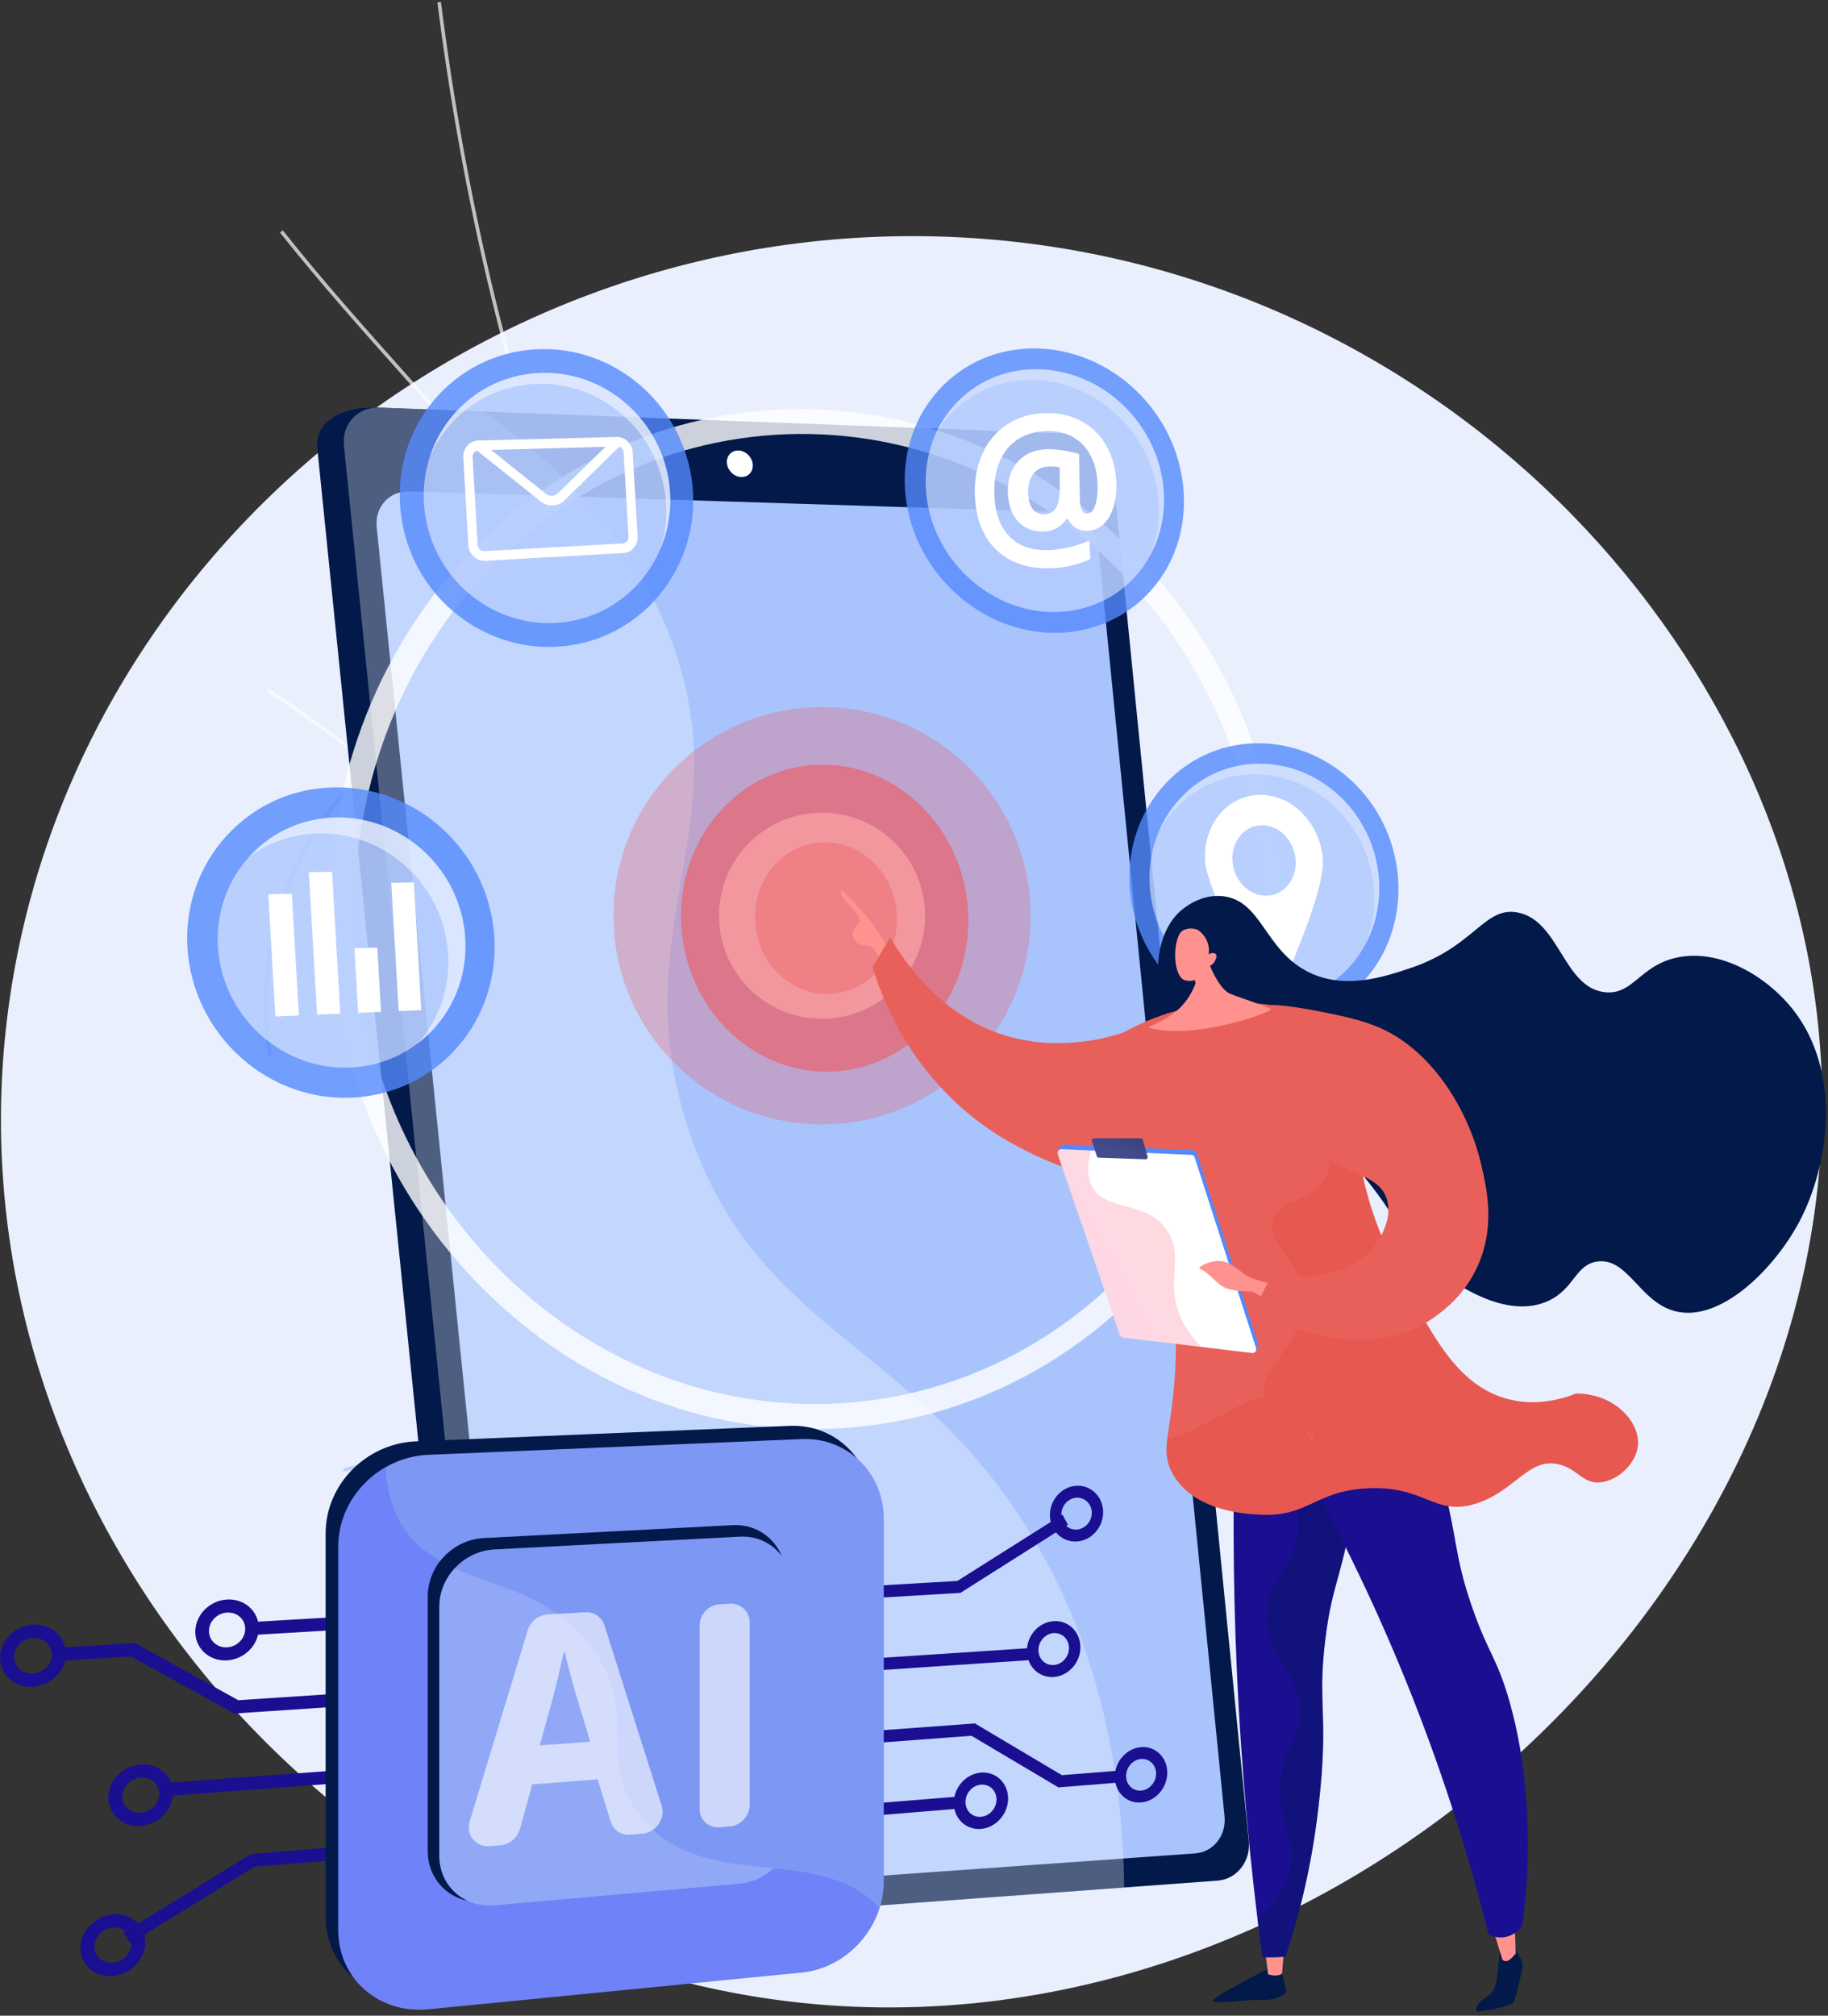 <svg width="401" height="442" viewBox="0 0 401 442" fill="none" xmlns="http://www.w3.org/2000/svg">
<rect x="0" y="0" width="401" height="442" fill="#333333" stroke="none"/>
<path d="M206.18 51.868C103.906 48.848 15.316 123.058 1.931 220.429C-12.703 326.892 67.841 422.683 166.947 438.026C290.217 457.109 409.783 346.71 399.047 226.943C390.959 136.709 310.143 54.938 206.18 51.868Z" fill="#E9EFFD"/>
<g opacity="0.7">
<path d="M167.636 353.228L168.414 353.109C166.376 339.801 165.359 326.172 164.376 312.991L164 307.983C163.197 297.381 162.289 287.913 161.488 279.559C161.039 274.879 160.612 270.432 160.235 266.129C159.082 252.966 158.299 243.752 157.91 239.171L157.652 236.146C154.476 200.051 136.883 152.173 127.43 126.452C126.407 123.668 125.493 121.18 124.72 119.038C111.432 82.216 102.015 42.311 96.73 0.432L95.949 0.53C101.241 42.467 110.672 82.428 123.98 119.305C124.753 121.448 125.668 123.938 126.692 126.723C136.131 152.411 153.702 200.225 156.868 236.215L157.126 239.238C157.515 243.819 158.298 253.034 159.452 266.198C159.829 270.503 160.256 274.952 160.705 279.634C161.505 287.984 162.413 297.448 163.216 308.043L163.591 313.05C164.576 326.245 165.593 339.89 167.636 353.228Z" fill="#FCFDFE"/>
<path d="M162.295 286.454L163.074 286.347C159.841 262.594 146.475 235.996 124.419 209.429C106.049 187.3 82.154 165.989 58.86 150.959L58.434 151.62C103.583 180.752 155.342 235.373 162.295 286.454Z" fill="#FCFDFE"/>
<path d="M128.328 131.006L128.976 130.56C117.203 113.503 103.206 97.834 89.669 82.682C80.406 72.312 70.826 61.589 62.038 50.51L61.422 50.999C70.224 62.096 79.811 72.828 89.083 83.206C102.603 98.341 116.584 113.99 128.328 131.006Z" fill="#FCFDFE"/>
<path d="M149.747 194.511C150.911 165.721 165.524 127.702 181.018 113.15L180.48 112.576C164.86 127.246 150.131 165.518 148.961 194.479L149.747 194.511Z" fill="#FCFDFE"/>
</g>
<path d="M249.87 325.943L250.372 325.257C239.613 317.385 228.709 311.545 217.036 307.405C211.063 305.287 205.254 304.309 198.369 303.492L198.27 304.337C205.097 305.147 210.853 306.114 216.752 308.206C228.345 312.319 239.178 318.12 249.87 325.943Z" fill="#D8DEE8"/>
<path d="M59.707 231.587C56.892 212.959 61.41 198.403 65.696 189.473C70.364 179.745 75.996 174.021 76.79 173.595L76.627 173.334L76.801 172.834C76.535 172.79 76.299 172.934 75.958 173.216C71.07 177.254 53.833 199.028 58.782 231.784L59.707 231.587Z" fill="#BDD0FB"/>
<path d="M152.5 342.845L153.356 342.439C135.92 309.411 152.791 266.702 160.854 249.872C161.287 248.968 161.426 248.676 161.464 248.535L160.558 248.44L161.011 248.487L160.559 248.438C160.528 248.537 160.283 249.049 159.999 249.641C154.184 261.779 149.956 273.861 147.431 285.552C142.582 308.012 144.287 327.288 152.5 342.845Z" fill="#BDD0FB"/>
<path d="M75.844 322.689L75.683 322.335L75.666 322.734L75.231 322.479L75.439 322.013C75.44 322.012 75.442 322.011 75.444 322.01C76.033 321.736 114.061 310.031 140.346 327.488L139.726 328.151C113.703 310.868 76.197 322.553 75.844 322.689Z" fill="#BDD0FB"/>
<path d="M198.704 401.107C195.866 394.154 194.606 381.012 204.72 357.892C205.294 356.58 205.294 356.58 205.192 356.4L204.346 356.824L204.769 356.612L204.311 356.604C204.286 356.698 204.085 357.156 203.853 357.687C193.636 381.044 194.933 394.38 197.82 401.454L198.704 401.107Z" fill="#BDD0FB"/>
<path d="M189.297 389.486L190.081 388.972C181.177 377.946 156.699 376.33 142.901 376.348C142.463 376.349 142.181 376.35 142.079 376.344L141.906 377.15C142.017 377.157 142.32 377.157 142.791 377.156C156.426 377.139 180.599 378.717 189.297 389.486Z" fill="#BDD0FB"/>
<path d="M237.557 104.005L267.24 402.537C267.681 406.983 264.621 410.869 260.426 411.176L115.8 423.289C106.984 423.599 102.226 418.849 101.747 414.145L69.587 98.147C69.104 93.401 73.508 89.199 82.414 89.381L229.011 95.561C233.27 95.722 237.111 99.522 237.557 104.005Z" fill="#02194A"/>
<path d="M244.13 103.625L273.938 403.695C274.381 408.164 271.308 412.071 267.097 412.38L117.156 423.371C112.475 423.714 108.241 420.127 107.76 415.398L75.455 97.725C74.97 92.953 78.475 89.196 83.232 89.375L235.549 95.136C239.826 95.298 243.682 99.118 244.13 103.625Z" fill="#02194A"/>
<path d="M240.976 120.181L268.622 398.302C269.037 402.477 266.16 406.122 262.219 406.402L121.19 416.426C116.837 416.736 112.9 413.387 112.452 408.983L82.635 115.563C82.184 111.122 85.439 107.604 89.858 107.744L232.954 112.299C236.952 112.426 240.557 115.973 240.976 120.181Z" fill="#A9C4FD"/>
<path d="M165.124 101.788C165.285 103.394 164.152 104.652 162.591 104.6C161.029 104.547 159.63 103.201 159.468 101.592C159.307 99.984 160.444 98.725 162.006 98.781C163.567 98.837 164.962 100.183 165.124 101.788Z" fill="white"/>
<g opacity="0.6">
<path d="M151.235 248.259C136.333 204.229 162.27 182.047 147.582 141.265C139.59 119.076 123.592 102.546 105.993 90.236L83.228 89.375C78.472 89.195 74.966 92.953 75.451 97.725L107.756 415.398C108.237 420.127 112.471 423.714 117.152 423.371L246.605 413.881C246.198 380.712 237.771 357.105 228.4 340.323C202.646 294.209 166.665 293.852 151.235 248.259Z" fill="white" fill-opacity="0.5"/>
</g>
<path opacity="0.8" d="M180.326 246.559C205.599 246.559 226.086 226.072 226.086 200.799C226.086 175.526 205.599 155.039 180.326 155.039C155.054 155.039 134.566 175.526 134.566 200.799C134.566 226.072 155.054 246.559 180.326 246.559Z" fill="#EA5D66" fill-opacity="0.4"/>
<path d="M180.324 223.404C192.809 223.404 202.929 213.283 202.929 200.799C202.929 188.314 192.809 178.193 180.324 178.193C167.839 178.193 157.719 188.314 157.719 200.799C157.719 213.283 167.839 223.404 180.324 223.404Z" fill="white"/>
<path opacity="0.8" d="M212.363 199.748C213.426 218.09 200.484 233.84 183.246 234.939C165.772 236.053 150.545 221.725 149.456 202.924C148.367 184.122 161.85 168.346 179.351 167.695C196.615 167.052 211.301 181.407 212.363 199.748Z" fill="#EA5D66" fill-opacity="0.8"/>
<path opacity="0.8" d="M196.739 200.537C197.267 209.655 190.808 217.438 182.26 217.926C173.654 218.417 166.202 211.335 165.667 202.106C165.132 192.876 171.724 185.086 180.336 184.708C188.891 184.332 196.211 191.42 196.739 200.537Z" fill="#EA5D66" fill-opacity="0.5"/>
<path opacity="0.8" d="M187.764 312.916C159.644 315.577 131.946 306.273 109.988 286.428C87.677 266.263 74.245 237.898 72.444 206.812C70.643 175.726 80.722 146.175 100.573 123.882C120.11 101.942 146.573 89.904 174.836 89.719C202.486 89.538 228.597 100.738 248.587 121.012C268.277 140.983 279.909 167.624 281.567 196.256C283.225 224.889 274.739 252.545 257.47 274.382C239.939 296.55 215.274 310.313 187.764 312.916ZM175.152 95.163C119.06 95.65 74.442 145.619 77.97 206.533C81.498 267.447 131.628 312.634 187.449 307.473C240.915 302.529 280.123 252.827 276.86 196.494C273.597 140.161 228.877 94.696 175.152 95.163Z" fill="white"/>
<path opacity="0.8" d="M87.753 110.532C86.667 91.785 101.109 76.569 119.264 76.547C136.642 76.526 151.009 90.551 152.012 107.873C153.015 125.194 140.339 140.339 123.041 141.753C104.97 143.23 88.838 129.279 87.753 110.532Z" fill="#5489FC"/>
<g opacity="0.5">
<path d="M93.001 110.314C92.091 94.595 104.185 81.811 119.421 81.762C134.037 81.715 146.142 93.499 146.987 108.08C147.831 122.661 137.146 135.388 122.594 136.548C107.426 137.757 93.912 126.033 93.001 110.314Z" fill="white"/>
</g>
<path opacity="0.5" d="M118.525 84.156C133.152 84.096 145.265 95.874 146.11 110.461C146.311 113.93 145.855 117.286 144.86 120.408C146.463 116.642 147.248 112.449 146.995 108.08C146.151 93.499 134.046 81.715 119.429 81.762C107.694 81.8 97.827 89.399 94.324 100.095C98.447 90.683 107.691 84.201 118.525 84.156Z" fill="white"/>
<path d="M106.396 122.975C105.472 122.992 104.591 122.654 103.901 122.013C103.207 121.369 102.795 120.495 102.74 119.552L101.623 100.265C101.509 98.3 103.003 96.659 104.95 96.608L135.251 95.811C136.157 95.799 137.017 96.132 137.688 96.782C138.349 97.421 138.742 98.279 138.796 99.199L139.865 117.655C139.974 119.541 138.59 121.159 136.778 121.261L106.531 122.97C106.486 122.972 106.441 122.974 106.396 122.975ZM135.406 97.907L105.107 98.729C104.268 98.751 103.624 99.431 103.671 100.244L104.787 119.515C104.808 119.877 104.966 120.212 105.233 120.459C105.529 120.735 105.92 120.871 106.335 120.851L136.584 119.167C137.34 119.125 137.917 118.462 137.873 117.689L136.803 99.219C136.782 98.864 136.631 98.534 136.377 98.288C136.112 98.033 135.777 97.894 135.406 97.907Z" fill="white"/>
<path d="M121.161 110.828C120.248 110.842 119.32 110.537 118.534 109.909L104.261 98.499C103.802 98.133 103.699 97.465 104.03 97.008C104.361 96.551 105.001 96.478 105.459 96.845L119.719 108.258C120.543 108.917 121.683 108.864 122.43 108.133L134.776 96.07C135.17 95.687 135.803 95.726 136.19 96.159C136.578 96.591 136.573 97.254 136.18 97.638L123.848 109.702C123.097 110.436 122.138 110.814 121.161 110.828Z" fill="white"/>
<g opacity="0.8">
<path d="M97.691 182.327C110.976 195.078 112.187 215.995 100.425 229.528C88.418 243.343 67.153 244.644 52.886 231.929C38.309 218.94 37.024 196.751 50.046 182.9C62.791 169.341 84.13 169.311 97.691 182.327Z" fill="#5489FC"/>
</g>
<g opacity="0.5">
<path d="M93.353 187.017C104.105 197.303 105.084 214.206 95.561 225.125C85.857 236.251 68.715 237.252 57.242 226.992C45.545 216.532 44.512 198.698 54.958 187.546C65.202 176.608 82.398 176.537 93.353 187.017Z" fill="white"/>
</g>
<path opacity="0.5" d="M93.357 187.017C82.401 176.536 65.206 176.608 54.961 187.546C54.865 187.648 54.777 187.755 54.684 187.858C65.058 180.202 79.799 181.141 89.585 190.477C100.368 200.765 101.348 217.693 91.796 228.643C91.769 228.674 91.74 228.703 91.712 228.734C93.089 227.682 94.382 226.479 95.564 225.125C105.087 214.206 104.108 197.303 93.357 187.017Z" fill="white"/>
<path d="M87.461 221.711L92.406 221.495L90.784 193.482L85.832 193.586L87.461 221.711Z" fill="white"/>
<path d="M78.57 222.101L83.587 221.882L82.77 207.775L77.75 207.938L78.57 222.101Z" fill="white"/>
<path d="M69.555 222.494L74.644 222.272L72.842 191.164L67.746 191.26L69.555 222.494Z" fill="white"/>
<path d="M60.404 222.893L65.567 222.667L64.021 195.982L58.852 196.099L60.404 222.893Z" fill="white"/>
<path opacity="0.8" d="M206.874 84.537C218.643 72.788 238.022 74.027 250.147 86.564C261.882 98.698 262.973 117.531 252.623 129.315C241.929 141.49 222.659 142.117 209.506 129.974C195.888 117.402 194.689 96.701 206.874 84.537Z" fill="#5489FC"/>
<g opacity="0.5">
<path d="M210.212 87.935C220.24 77.896 236.784 78.92 247.153 89.617C257.203 99.985 258.136 116.094 249.27 126.162C240.122 136.55 223.667 137.052 212.456 126.677C200.866 115.952 199.845 98.313 210.212 87.935Z" fill="white"/>
</g>
<path opacity="0.3" d="M209.022 90.287C219.06 80.233 235.62 81.242 246 91.936C254.131 100.313 256.294 112.434 252.158 122.085C257.754 112.13 255.94 98.684 247.151 89.617C236.781 78.92 220.238 77.896 210.209 87.935C208.038 90.109 206.371 92.609 205.191 95.298C206.227 93.5 207.498 91.812 209.022 90.287Z" fill="white"/>
<path d="M244.871 105.547C244.986 107.532 244.802 109.352 244.319 111.008C243.836 112.666 243.093 113.972 242.089 114.928C241.084 115.885 239.881 116.376 238.479 116.4C237.544 116.417 236.701 116.186 235.951 115.707C235.2 115.228 234.643 114.59 234.279 113.792L233.975 113.797C232.708 115.607 231.013 116.531 228.887 116.568C226.631 116.607 224.807 115.898 223.417 114.44C222.026 112.979 221.255 110.961 221.106 108.387C220.936 105.45 221.657 103.074 223.268 101.26C224.877 99.448 227.058 98.529 229.809 98.501C230.903 98.49 232.113 98.592 233.44 98.807C234.766 99.022 235.861 99.284 236.728 99.593L236.879 109.742C236.99 111.664 237.526 112.618 238.487 112.602C239.296 112.589 239.902 111.933 240.307 110.635C240.712 109.336 240.854 107.645 240.733 105.56C240.604 103.337 240.068 101.378 239.123 99.681C238.178 97.984 236.911 96.693 235.321 95.808C233.729 94.922 231.942 94.488 229.96 94.505C227.388 94.527 225.182 95.123 223.345 96.293C221.505 97.466 220.138 99.147 219.244 101.337C218.35 103.528 217.986 106.053 218.151 108.91C218.374 112.755 219.492 115.69 221.502 117.71C223.509 119.728 226.3 120.702 229.869 120.633C231.217 120.608 232.688 120.417 234.281 120.061C235.872 119.705 237.427 119.202 238.945 118.551L239.176 122.531C236.542 123.844 233.568 124.536 230.251 124.605C225.406 124.705 221.536 123.391 218.648 120.659C215.755 117.921 214.162 114.066 213.874 109.097C213.674 105.649 214.192 102.511 215.426 99.684C216.659 96.861 218.516 94.641 220.995 93.026C223.469 91.415 226.369 90.598 229.694 90.575C232.489 90.555 235.017 91.16 237.278 92.388C239.536 93.614 241.322 95.367 242.639 97.646C243.954 99.922 244.698 102.556 244.871 105.547ZM225.562 108.407C225.732 111.338 226.914 112.786 229.106 112.752C230.252 112.733 231.097 112.279 231.644 111.39C232.19 110.501 232.469 109.065 232.481 107.082L232.463 102.487C231.806 102.342 231.071 102.274 230.257 102.284C228.667 102.302 227.459 102.858 226.635 103.952C225.811 105.046 225.453 106.532 225.562 108.407Z" fill="white"/>
<path opacity="0.8" d="M255.816 171.683C267.143 159.714 285.821 160.273 297.522 172.205C308.849 183.757 309.922 202.268 299.956 214.224C289.661 226.574 271.089 227.839 258.402 216.327C245.27 204.41 244.092 184.071 255.816 171.683Z" fill="#5489FC"/>
<g opacity="0.5">
<path d="M259.032 174.915C268.684 164.689 284.629 165.134 294.636 175.315C304.336 185.184 305.253 201.018 296.716 211.232C287.91 221.771 272.051 222.82 261.237 212.982C250.059 202.814 249.056 185.484 259.032 174.915Z" fill="white"/>
</g>
<path opacity="0.3" d="M257.892 177.271C267.553 167.03 283.514 167.46 293.53 177.637C301.378 185.611 303.477 197.475 299.5 207.12C304.884 197.127 303.12 183.946 294.638 175.315C284.63 165.134 268.685 164.689 259.034 174.915C256.944 177.129 255.341 179.647 254.207 182.335C255.202 180.529 256.426 178.825 257.892 177.271Z" fill="white"/>
<path d="M264.363 188.732C264.662 193.883 270.784 205.843 275.055 213.621C276.83 216.853 281.003 216.832 282.402 213.584C285.767 205.774 290.492 193.778 290.194 188.632C289.734 180.69 283.584 174.272 276.453 174.295C269.317 174.318 263.903 180.782 264.363 188.732ZM270.349 188.708C270.102 184.441 273.008 180.971 276.839 180.957C280.668 180.944 283.971 184.39 284.218 188.655C284.465 192.92 281.562 196.39 277.733 196.406C273.903 196.422 270.597 192.976 270.349 188.708Z" fill="white"/>
<path d="M277.882 431.841C277.882 431.841 266.24 437.756 266.05 438.701C265.86 439.645 273.537 438.384 276.67 438.52C279.804 438.657 282.382 437.621 282.099 436.137C281.815 434.653 280.718 430.92 280.718 430.92L277.882 431.841Z" fill="#02194A"/>
<path d="M277.453 427.041L278.161 432.901C278.161 432.901 280.004 433.634 281.242 432.767L281.77 426.34L277.453 427.041Z" fill="#FF928E"/>
<path d="M332.273 427.18L333.627 429.61C334.006 430.29 334.119 431.108 333.937 431.883C333.464 433.904 332.518 437.842 332.106 438.87C331.544 440.268 324.011 441.1 324.011 441.1C324.011 441.1 323.339 440.043 324.903 438.766C326.467 437.489 327.472 437.289 328.024 435.405C328.576 433.521 328.944 428.192 328.944 428.192L332.273 427.18Z" fill="#02194A"/>
<path d="M326.637 421.005C327.132 421.445 329.551 429.657 329.551 429.657C329.551 429.657 330.334 430.776 331.822 429.124C333.31 427.471 332.495 428.382 332.495 428.382L332.216 420.307L326.637 421.005Z" fill="#FF928E"/>
<path d="M271.05 309.305C270.436 326.786 270.411 345.778 271.311 366.068C272.323 388.915 274.359 410.031 276.924 429.174C277.878 429.208 278.88 429.213 279.926 429.18C280.633 429.158 281.318 429.12 281.98 429.069C283.311 425.1 284.885 419.88 286.294 413.645C287.775 407.089 288.669 401.209 289.305 395.586C291.547 375.786 288.92 374.059 290.739 359.385C292.35 346.39 294.642 345.883 297.332 327.432C300.25 307.413 298.078 304.409 297.021 303.324C292.523 298.706 281.958 301.85 271.05 309.305Z" fill="#1A0F91"/>
<path opacity="0.3" d="M297.018 303.324C292.728 298.918 282.917 301.585 272.555 308.309C284.475 322.709 285.775 332.051 284.346 338.112C282.731 344.962 277.82 346.935 277.839 354.426C277.862 363.631 285.292 366.069 285.135 375.81C285.03 382.251 281.765 382.184 280.994 390.139C280.082 399.552 284.347 402.796 282.966 409.76C282.371 412.756 280.675 416.671 275.843 420.705C276.191 423.564 276.549 426.396 276.921 429.173C277.874 429.207 278.876 429.213 279.923 429.18C280.63 429.158 281.315 429.119 281.976 429.068C283.308 425.099 284.881 419.879 286.29 413.645C287.771 407.089 288.665 401.208 289.302 395.585C291.543 375.786 288.916 374.058 290.736 359.385C292.347 346.39 294.638 345.882 297.328 327.432C300.246 307.412 298.074 304.409 297.018 303.324Z" fill="#02194A"/>
<path d="M278.43 309.012C288.694 325.804 299.765 346.702 309.665 371.717C317.148 390.62 322.574 408.369 326.558 424.186C327.097 424.465 328.369 425.022 329.994 424.782C332.21 424.454 333.539 422.872 333.886 422.431C335.508 411.092 335.329 401.488 334.779 394.557C334.426 390.12 333.803 382.73 331.273 373.607C328.439 363.387 326.491 362.813 322.794 352.002C318.957 340.78 319.886 337.98 316.212 323.936C314.702 318.167 312.176 309.582 308.006 299.312C298.147 302.546 288.288 305.779 278.43 309.012Z" fill="#1A0F91"/>
<path d="M275.701 236.052C264.368 228.65 259.512 229.504 256.226 222.856C252.976 216.28 252.983 205.847 258.361 200.32C258.756 199.914 262.852 195.835 268.396 196.533C276.78 197.591 277.398 208.183 286.802 213.035C294.77 217.147 303.46 214.255 309.341 212.298C323.503 207.585 325.606 198.67 332.948 200.091C342.149 201.871 342.963 216.665 352.129 217.576C358.255 218.185 359.714 211.758 367.768 209.988C377.232 207.908 387.617 214.058 393.441 221.535C404.086 235.203 401.282 255.602 394.621 268.055C389.149 278.285 377.384 290.053 367.473 287.521C359.643 285.521 357.094 275.651 350.358 276.633C345.569 277.332 345.396 282.534 339.735 285.212C330.44 289.609 318.964 281.228 315.833 278.943C306.911 272.427 308.332 268.26 296.827 255.197C292.282 250.038 285.738 242.607 275.701 236.052Z" fill="#02194A"/>
<path d="M194.527 207.262C194.527 207.262 192.612 204.582 191.396 202.591C190.181 200.599 184.508 195.004 184.508 195.004C184.508 195.004 184.076 195.892 185.297 197.313C186.518 198.733 189.088 201.168 188.497 202.198C187.906 203.228 186.243 204.136 187.443 206.081C188.644 208.026 190.731 206.698 191.799 208.258C192.866 209.818 193.959 211.52 193.959 211.52L194.527 207.262Z" fill="#FF928E"/>
<path d="M195.278 205.514C193.986 207.699 192.694 209.884 191.402 212.069C192.747 216.461 195.065 222.561 199.127 228.996C200.918 231.835 206.473 240.162 215.876 246.86C228.678 255.976 252 264.481 258.827 254.78C264.919 246.124 255.086 226.937 253.276 223.492C249.611 225.413 243.589 227.961 235.847 228.564C233.311 228.761 226.707 229.211 219.268 226.656C205.5 221.928 197.857 209.993 195.278 205.514Z" fill="#E9605A"/>
<path d="M238.337 234.802C238.981 238.039 249.05 236.303 251.128 242.179C252.243 245.332 249.876 247.334 249.776 252.689C249.665 258.684 252.523 262.089 254.714 266.804C257.925 273.711 257.937 280.482 257.96 294.023C257.994 313.299 253.732 317.175 257.37 323.387C262.106 331.474 273.477 331.99 276.551 332.13C287.062 332.608 288.309 327.024 299.715 326.357C312.741 325.595 314.596 332.675 323.912 329.656C332.422 326.897 335.286 319.559 341.912 321.078C346.054 322.027 347.152 325.403 351.06 325.037C354.986 324.67 359.045 320.779 359.322 316.789C359.666 311.829 354.245 305.581 345.748 305.571C342.372 306.896 336.776 308.432 330.551 306.726C320.353 303.931 315.049 294.235 309.158 283.466C305.082 276.017 297.591 262.324 297.502 244.37C297.465 236.966 298.717 234.8 296.912 230.842C291.051 217.992 268.314 219.909 266.389 220.095C250.896 221.588 237.559 230.893 238.337 234.802Z" fill="#E9605A"/>
<path d="M233.254 250.973L261.812 252.219C262.126 252.233 262.401 252.458 262.507 252.788L275.96 294.516C276.153 295.115 275.548 296.612 274.983 296.544L246.747 292.25C246.46 292.215 246.214 292.004 246.11 291.702L232.113 252.753C231.915 252.176 232.701 250.949 233.254 250.973Z" fill="#5489FC"/>
<path d="M232.813 251.995L261.372 253.241C261.685 253.255 261.96 253.48 262.066 253.81L275.52 295.538C275.713 296.137 275.279 296.755 274.713 296.687L246.307 293.271C246.019 293.237 245.774 293.025 245.67 292.724L232.064 253.165C231.865 252.587 232.26 251.971 232.813 251.995Z" fill="white"/>
<path d="M240.623 253.55L239.522 250.223C239.423 249.923 239.621 249.604 239.908 249.604H250.303C250.482 249.604 250.641 249.733 250.695 249.924L251.74 253.604C251.826 253.906 251.619 254.212 251.336 254.203L240.996 253.85C240.828 253.844 240.681 253.725 240.623 253.55Z" fill="url(#paint0_linear_6920_14961)"/>
<path opacity="0.3" d="M258.202 286.585C256.347 279.86 259.4 275.48 256.284 270.254C251.877 262.861 242.408 265.99 239.464 260.025C238.67 258.417 238.291 256.02 239.362 252.28L232.813 251.995C232.26 251.971 231.865 252.586 232.064 253.164L245.67 292.724C245.773 293.025 246.019 293.236 246.306 293.271L263.571 295.347C260.496 292.349 258.956 289.319 258.202 286.585Z" fill="url(#paint1_linear_6920_14961)"/>
<path d="M279.062 281.588C279.062 281.588 274.746 280.628 273.082 279.457C271.417 278.285 269.652 276.404 267.198 276.506C264.744 276.609 262.275 278.004 263.409 278.324C264.542 278.644 266.66 281.158 268.277 282.148C269.895 283.138 273.591 283.227 274.28 283.174C274.968 283.12 277.686 284.947 277.686 284.947L279.062 281.588Z" fill="#FF928E"/>
<path opacity="0.3" d="M345.747 305.57C342.37 306.895 336.774 308.431 330.55 306.725C320.352 303.93 315.047 294.234 309.156 283.465C305.08 276.016 297.589 262.323 297.5 244.369C297.463 236.964 298.715 234.798 296.91 230.841C296.623 230.212 296.284 229.627 295.921 229.066C291.469 232.431 289.742 235.801 289.238 238.759C288.01 245.96 293.8 251.849 290.787 258.06C287.901 264.009 280.766 262.363 279.279 267.463C277.674 272.965 285.57 276.283 285.918 284.784C286.336 294.987 275.364 299.983 277.287 306.807C278.954 312.721 288.136 312.295 288.131 315.468C288.126 319.239 288.415 311.451 277.287 306.807C273.914 305.4 258.042 317.115 256.113 315.059C255.697 318.383 255.772 320.66 257.369 323.386C262.104 331.472 273.476 331.989 276.549 332.129C287.061 332.606 288.308 327.022 299.713 326.355C312.74 325.594 314.595 332.674 323.91 329.654C332.421 326.896 335.284 319.557 341.911 321.077C346.052 322.026 347.151 325.401 351.058 325.036C354.985 324.669 359.044 320.777 359.321 316.787C359.664 311.828 354.243 305.58 345.747 305.57Z" fill="#E1473D"/>
<path d="M278.944 279.588C277.616 282.228 276.289 284.867 274.961 287.507C277.008 288.628 298.896 300.207 314.761 288.744C316.722 287.327 321.935 283.56 324.745 276.184C327.842 268.054 326.105 260.495 324.978 255.586C322.188 243.433 314.299 230.685 303.104 225.563C298.829 223.606 293.752 222.617 288.977 221.686C284.928 220.896 278.564 219.929 278.428 220.614C278.362 220.948 279.841 221.376 280.868 222.025C287.175 226.014 279.167 242.489 286.58 250.39C293.681 257.958 302.897 256.708 304.383 263.567C305.073 266.756 303.644 269.625 303.007 270.902C299.454 278.033 289.89 281.225 278.944 279.588Z" fill="#E9605A"/>
<path d="M264.091 208.246C264.091 208.246 266.661 216.601 269.863 217.902C273.064 219.203 278.125 220.696 278.76 221.275C279.395 221.853 261.752 228.258 251.859 225.31C254.678 223.931 255.432 223.49 255.432 223.49C256.185 223.049 257.589 222.229 258.906 220.925C259.803 220.037 261.207 218.385 262.263 215.64L261.338 210.897L264.091 208.246Z" fill="#FF928E"/>
<path d="M265.244 211.893C265.244 211.893 263.754 215.595 260.221 215.027C257.057 214.518 257.218 205.621 259.367 204.106C260.084 203.601 261.538 203.408 262.618 203.85C263.377 204.161 265.637 206.23 265.133 209.261C265.83 208.846 266.524 208.911 266.765 209.284C267.071 209.756 266.576 210.614 266.464 210.808C266.075 211.482 265.509 211.777 265.244 211.893Z" fill="#FF928E"/>
<path d="M31.89 425.89C31.89 429.6 28.709 432.912 24.788 433.272C20.852 433.634 17.641 430.891 17.641 427.157C17.641 423.422 20.852 420.108 24.788 419.77C28.709 419.433 31.89 422.179 31.89 425.89ZM20.713 426.884C20.713 429.013 22.543 430.579 24.788 430.375C27.029 430.172 28.848 428.281 28.848 426.16C28.848 424.039 27.029 422.471 24.788 422.667C22.543 422.863 20.713 424.754 20.713 426.884Z" fill="#1A0F91"/>
<path d="M37.941 393.111C37.941 396.812 34.778 400.067 30.878 400.369C26.964 400.672 23.77 397.89 23.77 394.165C23.77 390.441 26.964 387.183 30.878 386.904C34.778 386.626 37.941 389.41 37.941 393.111ZM26.825 393.938C26.825 396.062 28.645 397.65 30.878 397.48C33.106 397.311 34.916 395.452 34.916 393.336C34.916 391.221 33.106 389.631 30.878 389.793C28.645 389.955 26.825 391.815 26.825 393.938Z" fill="#1A0F91"/>
<path d="M14.473 362.638C14.473 366.378 11.243 369.624 7.26 369.875C3.262 370.127 0 367.271 0 363.507C0 359.743 3.262 356.495 7.26 356.267C11.243 356.039 14.473 358.898 14.473 362.638ZM3.121 363.319C3.121 365.466 4.979 367.096 7.26 366.956C9.536 366.815 11.384 364.961 11.384 362.823C11.384 360.685 9.536 359.054 7.26 359.186C4.979 359.319 3.121 361.173 3.121 363.319Z" fill="#1A0F91"/>
<path d="M56.767 357.002C56.767 360.671 53.658 363.848 49.824 364.085C45.976 364.322 42.836 361.512 42.836 357.819C42.836 354.127 45.976 350.948 49.824 350.734C53.658 350.521 56.767 353.333 56.767 357.002ZM45.84 357.643C45.84 359.748 47.628 361.353 49.824 361.22C52.014 361.088 53.793 359.274 53.793 357.177C53.793 355.079 52.014 353.474 49.824 353.598C47.629 353.723 45.84 355.538 45.84 357.643Z" fill="#1A0F91"/>
<path d="M79.648 404.551V407.377L55.852 409.337L28.577 426.134L27.098 423.735L55.083 406.543L79.648 404.551Z" fill="#1A0F91"/>
<path d="M79.652 387.783V390.609L36.434 393.837V390.955L79.652 387.783Z" fill="#1A0F91"/>
<path d="M79.651 371.016V373.842L51.389 375.735L28.724 363.228L12.934 364.187V361.275L29.621 360.283L52.268 372.815L79.651 371.016Z" fill="#1A0F91"/>
<path d="M79.651 354.248V357.074L54.809 358.547V355.689L79.651 354.248Z" fill="#1A0F91"/>
<path d="M230.312 332.207C230.312 328.827 232.944 325.95 236.169 325.794C239.384 325.638 241.992 328.246 241.992 331.606C241.992 334.967 239.384 337.843 236.169 338.018C232.944 338.194 230.312 335.587 230.312 332.207ZM239.497 331.734C239.497 329.814 238.006 328.325 236.169 328.416C234.329 328.508 232.83 330.15 232.83 332.077C232.83 334.005 234.329 335.493 236.169 335.395C238.006 335.298 239.497 333.656 239.497 331.734Z" fill="#1A0F91"/>
<path d="M225.266 361.99C225.266 358.601 227.91 355.678 231.151 355.474C234.382 355.271 237.003 357.847 237.003 361.216C237.003 364.584 234.382 367.506 231.151 367.729C227.91 367.952 225.266 365.378 225.266 361.99ZM234.496 361.381C234.496 359.455 232.997 357.985 231.151 358.103C229.302 358.222 227.795 359.891 227.795 361.823C227.795 363.755 229.302 365.225 231.151 365.099C232.997 364.975 234.496 363.307 234.496 361.381Z" fill="#1A0F91"/>
<path d="M244.547 389.632C244.547 386.275 247.141 383.344 250.321 383.099C253.492 382.853 256.063 385.369 256.063 388.707C256.063 392.044 253.492 394.973 250.321 395.238C247.141 395.503 244.547 392.989 244.547 389.632ZM253.603 388.904C253.603 386.997 252.133 385.56 250.321 385.703C248.507 385.845 247.029 387.519 247.029 389.433C247.029 391.346 248.507 392.782 250.321 392.633C252.133 392.485 253.603 390.812 253.603 388.904Z" fill="#1A0F91"/>
<path d="M209.223 395.35C209.223 391.935 211.909 388.945 215.201 388.686C218.483 388.428 221.145 390.98 221.145 394.375C221.145 397.771 218.483 400.759 215.201 401.037C211.909 401.316 209.223 398.765 209.223 395.35ZM218.599 394.583C218.599 392.643 217.076 391.186 215.201 391.336C213.323 391.486 211.793 393.193 211.793 395.14C211.793 397.087 213.323 398.544 215.201 398.387C217.076 398.231 218.599 396.525 218.599 394.583Z" fill="#1A0F91"/>
<path d="M188.996 350.567V347.883L210.016 346.664L233.055 332.113L234.274 334.346L210.681 349.282L188.996 350.567Z" fill="#1A0F91"/>
<path d="M188.996 366.493V363.81L226.533 361.344V363.979L188.996 366.493Z" fill="#1A0F91"/>
<path d="M188.996 382.419V379.735L213.863 377.91L232.936 389.251L245.792 388.227V390.837L232.195 391.938L213.108 380.618L188.996 382.419Z" fill="#1A0F91"/>
<path d="M188.996 398.344V395.661L210.92 393.883V396.538L188.996 398.344Z" fill="#1A0F91"/>
<path d="M173.254 429.697L91.215 437.705C80.334 438.767 71.434 430.98 71.434 420.303V336.208C71.434 325.531 80.334 316.507 91.215 316.056L173.254 312.656C183.228 312.243 191.243 320.092 191.243 330.183V409.669C191.243 419.761 183.228 428.724 173.254 429.697Z" fill="#02194A"/>
<path d="M175.904 432.53L93.961 440.584C83.093 441.652 74.203 433.875 74.203 423.205V339.16C74.203 328.489 83.093 319.465 93.961 319.007L175.904 315.557C185.866 315.138 193.872 322.977 193.872 333.063V412.502C193.873 422.588 185.866 431.551 175.904 432.53Z" fill="#7D97F4"/>
<path opacity="0.3" d="M140.453 398.219C130.442 385.585 140.523 375.813 129.864 361.343C116.975 343.846 95.805 349.199 87.39 333.034C85.529 329.46 84.718 325.611 84.595 321.719C78.418 325.25 74.203 331.821 74.203 339.16V423.204C74.203 433.875 83.093 441.652 93.961 440.583L175.904 432.53C183.89 431.745 190.604 425.828 192.959 418.331C178.963 403.723 154.282 415.672 140.453 398.219Z" fill="#4F52FF"/>
<path d="M160.766 412.163L106.124 417.002C99.353 417.602 93.832 412.639 93.832 405.915V350.074C93.832 343.349 99.353 337.612 106.124 337.261L160.766 334.432C167.161 334.101 172.317 339.089 172.317 345.571V399.402C172.317 405.885 167.161 411.596 160.766 412.163Z" fill="#02194A"/>
<path d="M162.295 413.045L108.475 417.8C101.807 418.389 96.371 413.534 96.371 406.953V352.302C96.371 345.721 101.807 340.103 108.475 339.756L162.295 336.955C168.595 336.627 173.674 341.507 173.674 347.853V400.55C173.674 406.896 168.595 412.489 162.295 413.045Z" fill="#7D97F4"/>
<path opacity="0.3" d="M140.455 398.22C130.445 385.586 140.526 375.814 129.866 361.344C121.411 349.865 109.413 348.219 99.759 343.879C97.666 346.131 96.371 349.101 96.371 352.302V406.953C96.371 413.534 101.807 418.389 108.475 417.8L162.295 413.046C165.116 412.796 167.687 411.533 169.671 409.652C159.044 408.522 148.083 407.847 140.455 398.22Z" fill="#BDD0FB"/>
<g opacity="0.61">
<path d="M116.753 391.272L114.082 400.991C113.534 402.985 111.733 404.482 109.678 404.652L107.442 404.835C104.354 405.089 102.139 402.331 103.044 399.349L115.768 357.455C116.353 355.528 118.118 354.132 120.115 354.015L128.307 353.531C130.278 353.415 132.015 354.586 132.597 356.42L145.155 395.982C146.039 398.765 143.908 401.835 140.916 402.081L138.256 402.3C136.286 402.462 134.546 401.315 133.977 399.476L131.102 390.178L116.753 391.272ZM129.476 381.919L126.365 371.614C125.475 368.727 124.583 365.101 123.84 362.2L123.692 362.209C122.948 365.206 122.203 369.017 121.384 371.949L118.399 382.721L129.476 381.919Z" fill="white"/>
<path d="M164.466 355.795V395.748C164.466 398.176 162.517 400.305 160.107 400.503L157.847 400.689C155.427 400.888 153.461 399.071 153.461 396.63V356.468C153.461 354.027 155.427 351.932 157.847 351.789L160.107 351.656C162.517 351.514 164.466 353.367 164.466 355.795Z" fill="white"/>
</g>
<defs>
<linearGradient id="paint0_linear_6920_14961" x1="250.534" y1="235.849" x2="245.34" y2="252.845" gradientUnits="userSpaceOnUse">
<stop offset="0.004" stop-color="#26264F"/>
<stop offset="1" stop-color="#444B8C"/>
</linearGradient>
<linearGradient id="paint1_linear_6920_14961" x1="268.734" y1="262.682" x2="225.197" y2="285.855" gradientUnits="userSpaceOnUse">
<stop stop-color="#FF9085"/>
<stop offset="1" stop-color="#FB6FBB"/>
</linearGradient>
</defs>
</svg>
